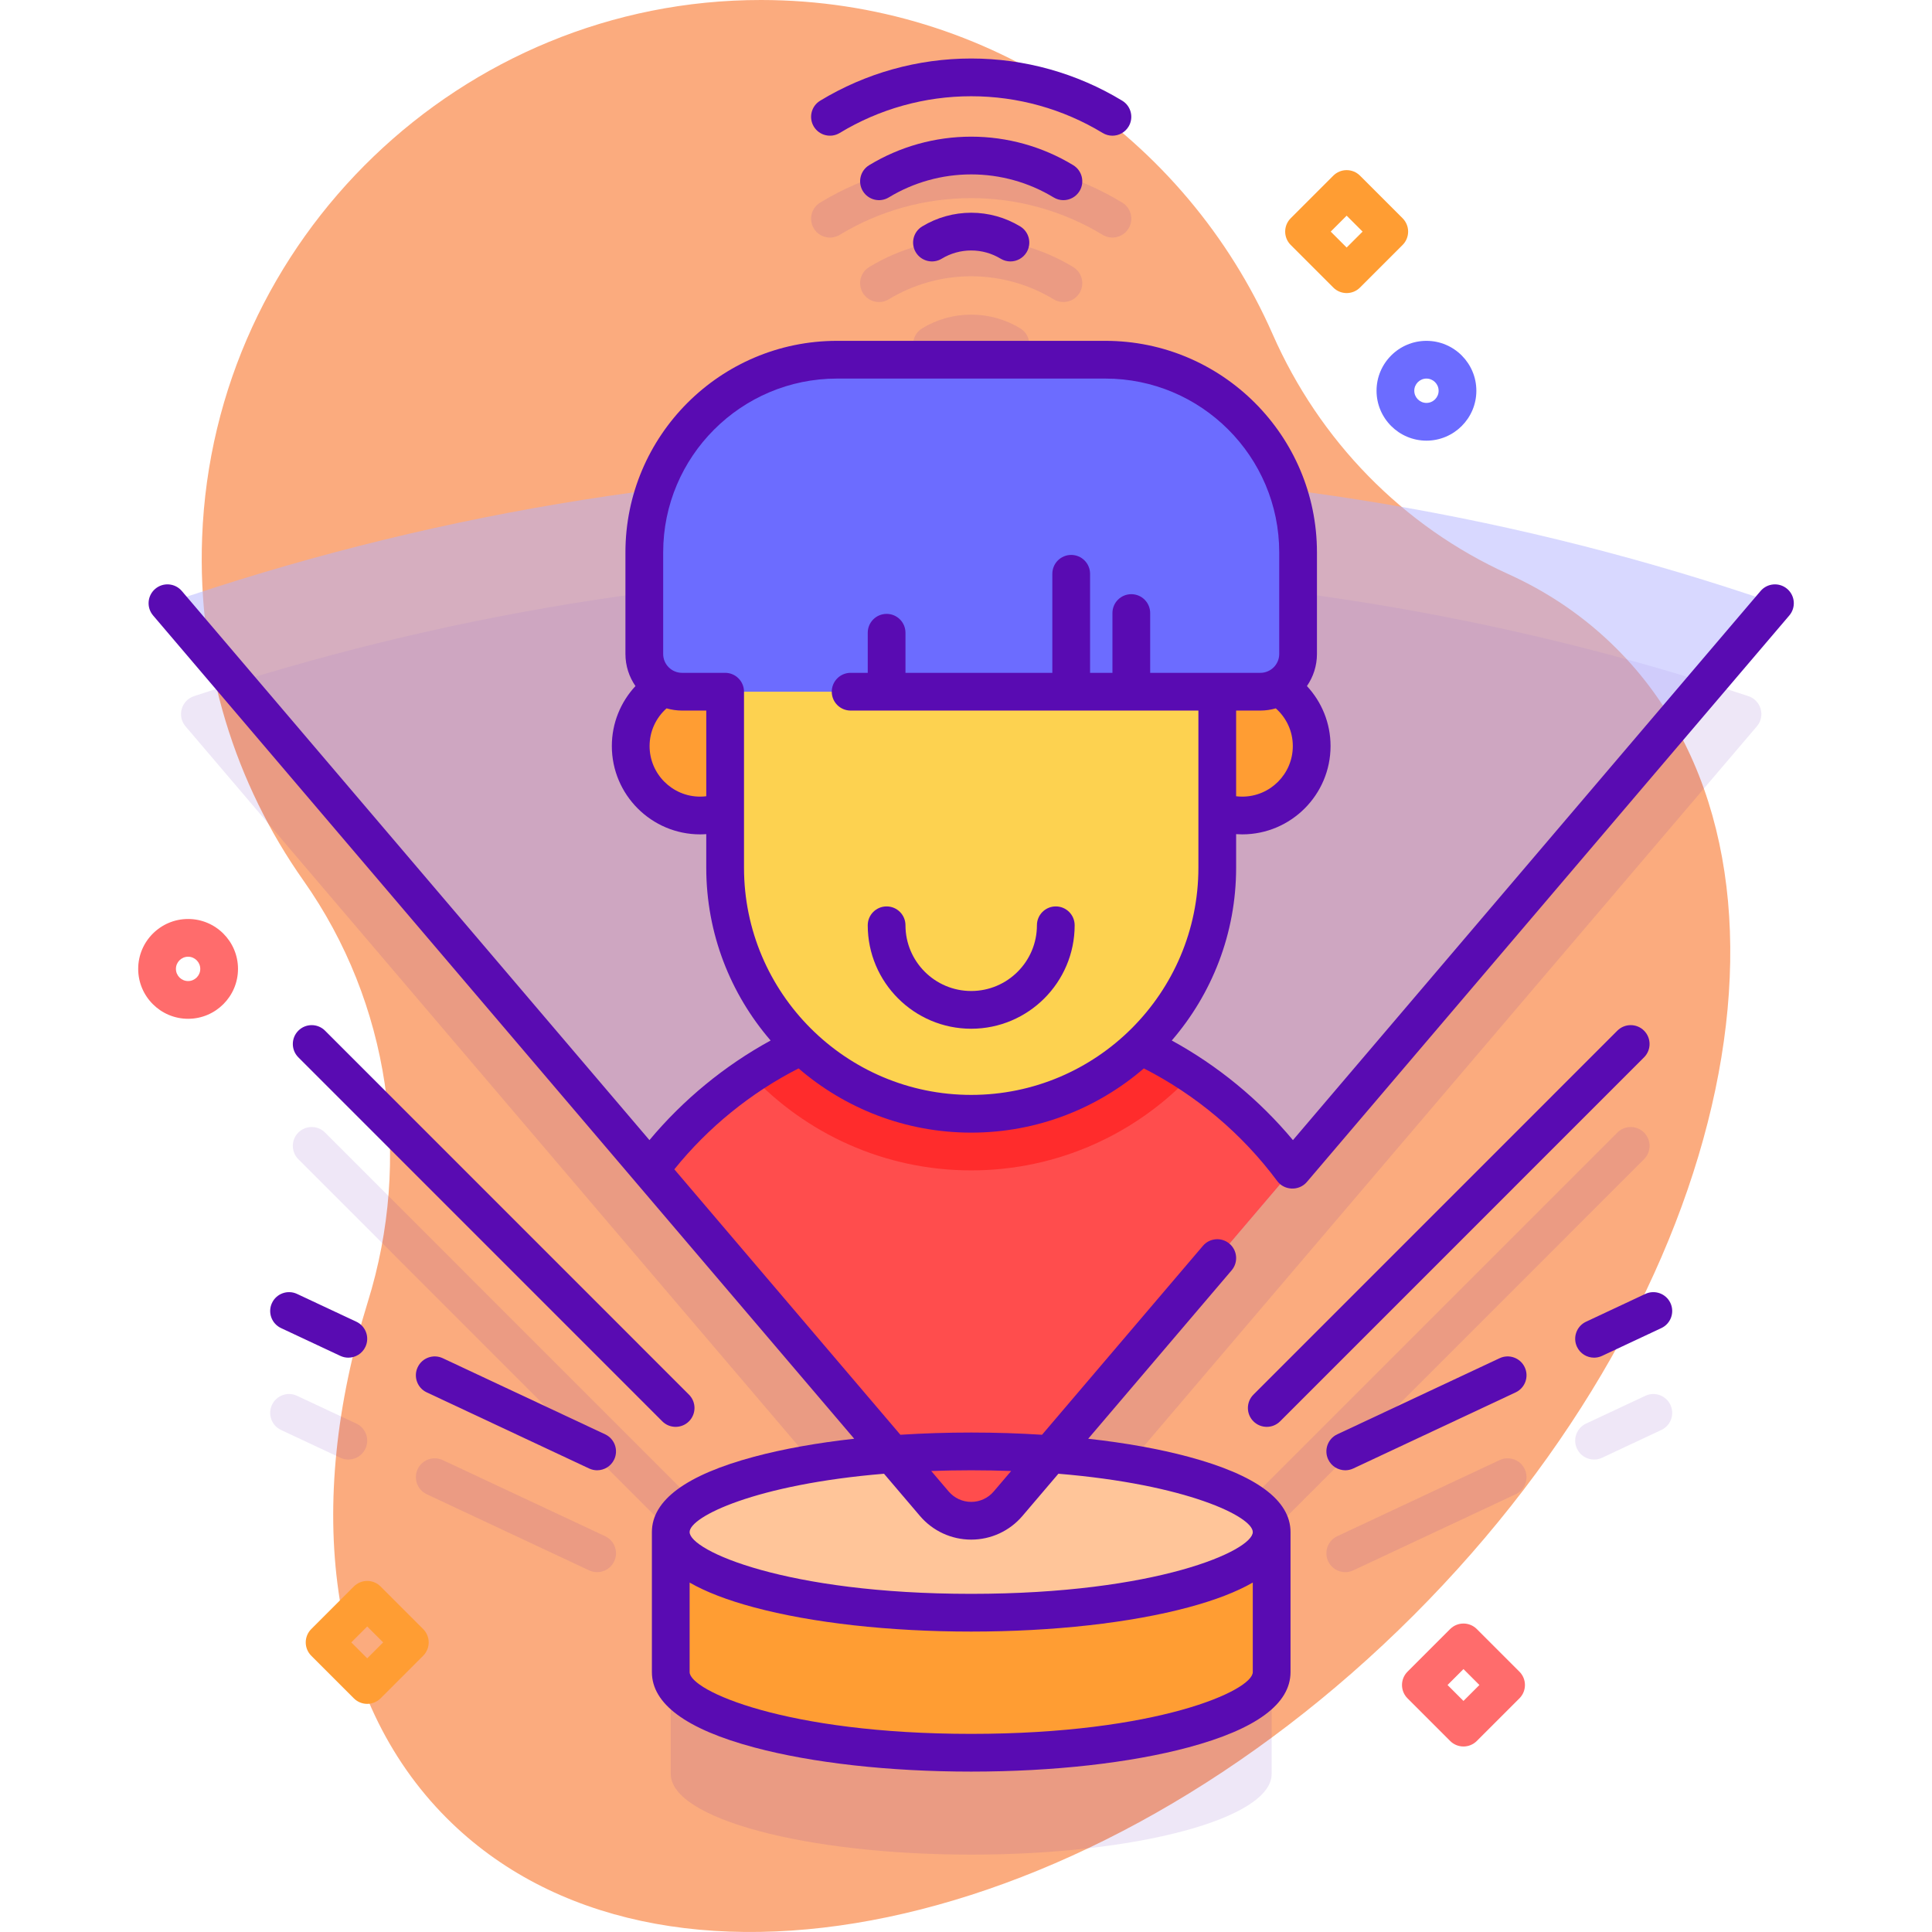 <svg id="Capa_1" enable-background="new 0 0 512 512" height="512" viewBox="0 0 512 512" width="512" xmlns="http://www.w3.org/2000/svg" xmlns:xlink="http://www.w3.org/1999/xlink"><linearGradient id="SVGID_1_" gradientUnits="userSpaceOnUse" x1="514.782" x2="-122.413" y1="-43.218" y2="593.978"><stop offset=".002" stop-color="#ffc599"/><stop offset=".992" stop-color="#ffe8dc" stop-opacity="0"/></linearGradient><g><path d="m428.41 171.888c-8.356-8.356-18.026-14.923-28.717-19.765-28.021-12.69-50.051-35.407-62.434-63.565-22.917-52.113-74.975-88.512-135.545-88.558-79.312-.06-145.163 63.163-148.148 142.418-1.277 33.922 8.857 65.421 26.87 90.969 22.877 32.448 28.821 73.782 17.021 111.69-16.764 53.857-10.919 104.898 20.973 136.791 55.888 55.888 170.586 31.804 256.185-53.795 85.598-85.599 109.683-200.296 53.795-256.185z" fill="#fbab7e"/><g><g><g opacity=".1"><g><g><path d="m335.705 405.132c-1.279 0-2.559-.488-3.535-1.464-1.953-1.952-1.953-5.118-.001-7.071l96.447-96.461c1.953-1.953 5.118-1.954 7.071 0 1.953 1.952 1.953 5.118.001 7.071l-96.447 96.461c-.976.976-2.256 1.464-3.536 1.464z" fill="#590bb2"/></g><g><path d="m356.509 416.638c-1.879 0-3.68-1.064-4.53-2.879-1.172-2.5-.095-5.478 2.405-6.649l43.038-20.172c2.5-1.173 5.477-.096 6.649 2.405 1.172 2.5.095 5.478-2.405 6.649l-43.038 20.172c-.686.322-1.408.474-2.119.474z" fill="#590bb2"/></g><g><path d="m422.444 386.796c-1.879 0-3.68-1.064-4.53-2.879-1.172-2.5-.095-5.478 2.405-6.649l15.712-7.365c2.497-1.171 5.477-.096 6.649 2.405 1.172 2.5.095 5.478-2.405 6.649l-15.712 7.365c-.686.322-1.408.474-2.119.474z" fill="#590bb2"/></g></g><g><g><path d="m179.049 405.132c-1.279 0-2.56-.488-3.536-1.465l-96.447-96.461c-1.952-1.953-1.952-5.119.001-7.071s5.118-1.953 7.071 0l96.447 96.461c1.952 1.953 1.952 5.119-.001 7.071-.976.977-2.256 1.465-3.535 1.465z" fill="#590bb2"/></g><g><path d="m158.245 416.638c-.711 0-1.433-.152-2.119-.474l-43.038-20.172c-2.5-1.172-3.577-4.149-2.405-6.649s4.148-3.578 6.649-2.405l43.038 20.172c2.5 1.172 3.577 4.149 2.405 6.649-.85 1.814-2.651 2.879-4.53 2.879z" fill="#590bb2"/></g><g><path d="m92.311 386.796c-.711 0-1.433-.152-2.119-.474l-15.712-7.365c-2.5-1.172-3.577-4.149-2.405-6.649 1.173-2.501 4.147-3.579 6.649-2.405l15.712 7.365c2.5 1.172 3.577 4.149 2.405 6.649-.851 1.815-2.651 2.879-4.53 2.879z" fill="#590bb2"/></g></g></g><g><g><path d="m278.316 412.39 187.272-219.906c2.306-2.708 1.124-6.88-2.252-7.998-64.765-21.436-133.984-33.075-205.959-33.075s-141.194 11.639-205.959 33.075c-3.377 1.118-4.558 5.29-2.252 7.998l187.272 219.906c-33.812 2.469-58.683 10.763-58.683 20.621v37.11c0 11.804 35.648 21.373 79.622 21.373s79.622-9.569 79.622-21.373v-37.11c0-9.858-24.871-18.153-58.683-20.621z" fill="#590bb2" opacity=".1"/><path d="m336.999 443.121c0 11.804-35.648 21.373-79.622 21.373s-79.622-9.569-79.622-21.373v-37.11h159.243v37.11z" fill="#ff9d33"/><ellipse cx="257.377" cy="406.011" fill="#ffc599" rx="79.622" ry="21.373"/><path d="m470.377 159.861-203.228 238.642c-5.125 6.018-14.419 6.018-19.544 0l-203.228-238.642c66.78-22.95 138.41-35.45 213-35.45s146.22 12.5 213 35.45z" fill="#b3b3ff" opacity=".5"/><path d="m342.497 310.025-75.348 88.476c-5.125 6.018-14.419 6.018-19.543 0l-75.348-88.476c19.31-25.99 50.25-42.83 85.12-42.83 34.869 0 65.809 16.84 85.119 42.83z" fill="#ff4d4d"/><path d="m315.867 284.785c-14.64 15.61-35.45 25.38-58.49 25.38s-43.85-9.77-58.49-25.38c16.76-11.12 36.87-17.59 58.49-17.59s41.73 6.47 58.49 17.59z" fill="#ff2c2c"/></g><g opacity=".1"><g><path d="m281.81 80.044c-.883 0-1.778-.234-2.588-.726-6.579-3.991-14.132-6.1-21.845-6.1s-15.266 2.109-21.845 6.1c-2.361 1.433-5.436.68-6.868-1.682-1.432-2.361-.679-5.436 1.682-6.868 8.143-4.939 17.49-7.55 27.031-7.55s18.889 2.611 27.031 7.55c2.361 1.432 3.114 4.507 1.682 6.868-.94 1.551-2.59 2.408-4.28 2.408z" fill="#590bb2"/></g><g><path d="m267.769 96.281c-.883 0-1.778-.234-2.588-.726-4.698-2.85-10.908-2.85-15.606 0-2.361 1.433-5.436.68-6.868-1.682s-.679-5.436 1.682-6.868c3.914-2.374 8.405-3.628 12.99-3.628s9.076 1.255 12.99 3.628c2.361 1.432 3.114 4.507 1.682 6.868-.943 1.551-2.592 2.408-4.282 2.408z" fill="#590bb2"/></g><g><path d="m294.801 62.96c-.883 0-1.778-.234-2.588-.726-10.491-6.364-22.537-9.729-34.835-9.729s-24.344 3.364-34.835 9.729c-2.362 1.433-5.437.68-6.868-1.682-1.432-2.361-.679-5.436 1.682-6.868 12.055-7.313 25.895-11.179 40.021-11.179s27.966 3.866 40.021 11.179c2.361 1.432 3.114 4.507 1.682 6.868-.941 1.551-2.591 2.408-4.28 2.408z" fill="#590bb2"/></g></g><g fill="#ff9d33"><circle cx="329.205" cy="197.713" r="18.404"/><circle cx="185.549" cy="197.713" r="18.404"/></g><path d="m257.377 295.162c-36.014 0-65.209-29.195-65.209-65.209v-65.209h130.418v65.209c0 36.014-29.195 65.209-65.209 65.209z" fill="#fdd250"/><path d="m334.007 183.309h-153.259c-5.523 0-10-4.477-10-10v-26.922c0-28.199 22.86-51.059 51.059-51.059h71.14c28.199 0 51.059 22.86 51.059 51.059v26.922c.001 5.523-4.477 10-9.999 10z" fill="#6c6cff"/><g fill="#590bb2"><path d="m473.619 156.057c-2.103-1.79-5.257-1.539-7.049.565l-123.927 145.522c-8.945-10.717-19.892-19.713-32.112-26.4 10.614-12.304 17.055-28.304 17.055-45.79v-8.894c.535.037 1.075.057 1.619.057 12.905 0 23.404-10.499 23.404-23.404 0-6.138-2.378-11.726-6.26-15.901 1.671-2.419 2.656-5.346 2.656-8.502v-26.922c0-30.911-25.147-56.059-56.059-56.059h-71.141c-30.911 0-56.059 25.148-56.059 56.059v26.922c0 3.157.986 6.086 2.658 8.505-3.878 4.178-6.261 9.762-6.261 15.899 0 12.905 10.499 23.404 23.403 23.404.545 0 1.083-.027 1.619-.064v8.9c0 17.486 6.441 33.487 17.055 45.791-12.215 6.684-23.169 15.687-32.112 26.399l-123.924-145.522c-1.792-2.104-4.947-2.355-7.049-.565-2.102 1.791-2.354 4.946-.564 7.048l185.803 218.178c-9.809 1.09-18.833 2.702-26.593 4.785-17.933 4.813-27.024 11.523-27.024 19.942v37.11c0 8.419 9.092 15.129 27.024 19.942 15.449 4.147 35.904 6.431 57.597 6.431s42.148-2.284 57.598-6.431c17.932-4.813 27.024-11.523 27.024-19.942v-37.11c0-8.419-9.093-15.129-27.024-19.942-7.76-2.083-16.785-3.695-26.594-4.785l38.013-44.636c1.79-2.102 1.537-5.258-.564-7.048-2.103-1.79-5.258-1.539-7.049.565l-42.635 50.063c-6.086-.386-12.371-.59-18.768-.59s-12.682.204-18.768.59l-59.907-70.345c8.952-11.105 20.246-20.284 32.923-26.742 12.299 10.594 28.284 17.021 45.752 17.021s33.454-6.427 45.753-17.022c13.856 7.06 26.051 17.347 35.354 29.868 1.883 2.521 5.759 2.652 7.821.26l127.879-150.162c1.788-2.102 1.535-5.257-.567-7.048zm-216.242 303.437c-49.233 0-74.621-11.477-74.621-16.374v-23.723c4.303 2.47 9.969 4.662 17.024 6.556 15.449 4.147 35.904 6.431 57.597 6.431s42.148-2.284 57.598-6.431c7.056-1.894 12.721-4.086 17.024-6.556v23.723c0 4.897-25.389 16.374-74.622 16.374zm74.622-53.483c0 4.896-25.389 16.374-74.622 16.374s-74.621-11.477-74.621-16.374c0-4.061 17.477-12.64 51.515-15.454l9.528 11.188c3.395 3.986 8.344 6.271 13.579 6.271s10.184-2.286 13.577-6.271l9.528-11.188c34.039 2.813 51.516 11.393 51.516 15.454zm-74.622-16.374c3.669 0 7.189.071 10.592.191l-4.627 5.434c-1.491 1.75-3.665 2.755-5.964 2.755-2.3 0-4.475-1.004-5.966-2.755l-4.627-5.434c3.403-.12 6.923-.191 10.592-.191zm71.828-178.52c-.548 0-1.088-.036-1.619-.101v-22.707h6.42c1.421 0 2.791-.212 4.094-.582 2.76 2.45 4.509 6.011 4.509 9.986 0 7.391-6.012 13.404-13.404 13.404zm-143.656 0c-7.391 0-13.403-6.013-13.403-13.404 0-3.972 1.744-7.535 4.499-9.989 1.306.372 2.679.585 4.104.585h6.42v22.703c-.532.065-1.071.105-1.62.105zm11.619 18.836v-46.644c0-2.761-2.238-5-5-5h-11.42c-2.757 0-5-2.243-5-5v-26.922c0-25.397 20.662-46.059 46.059-46.059h71.141c25.396 0 46.059 20.662 46.059 46.059v26.922c0 2.757-2.243 5-5 5h-29.2v-15.844c0-2.761-2.238-5-5-5s-5 2.239-5 5v15.844h-5.929v-26.246c0-2.761-2.238-5-5-5s-5 2.239-5 5v26.246h-38.918v-10.623c0-2.761-2.238-5-5-5s-5 2.239-5 5v10.623h-4.535c-2.762 0-5 2.239-5 5s2.238 5 5 5h92.162v41.644c0 33.199-27.01 60.209-60.209 60.209s-60.21-27.01-60.21-60.209z"/><path d="m281.811 53.044c1.69 0 3.34-.857 4.28-2.408 1.432-2.361.679-5.436-1.683-6.868-8.144-4.94-17.491-7.551-27.031-7.551-9.541 0-18.888 2.611-27.031 7.551-2.36 1.432-3.113 4.507-1.682 6.868 1.433 2.361 4.507 3.115 6.869 1.682 6.578-3.991 14.132-6.101 21.844-6.101 7.711 0 15.266 2.109 21.846 6.101.81.492 1.705.726 2.588.726z"/><path d="m257.377 56.377c-4.585 0-9.076 1.255-12.989 3.628-2.361 1.432-3.114 4.507-1.683 6.868 1.434 2.361 4.509 3.115 6.868 1.682 2.35-1.425 5.048-2.178 7.804-2.178s5.454.753 7.804 2.178c.811.492 1.705.726 2.588.726 1.69 0 3.34-.857 4.28-2.408 1.432-2.361.679-5.436-1.683-6.868-3.913-2.373-8.404-3.628-12.989-3.628z"/><path d="m222.541 35.234c10.492-6.364 22.539-9.729 34.836-9.729 12.298 0 24.344 3.364 34.835 9.729.811.492 1.705.726 2.589.726 1.69 0 3.339-.857 4.279-2.408 1.433-2.361.68-5.436-1.681-6.868-12.056-7.313-25.895-11.179-40.022-11.179-14.126 0-27.966 3.866-40.021 11.179-2.361 1.432-3.114 4.507-1.683 6.868 1.434 2.361 4.51 3.116 6.868 1.682z"/><path d="m435.688 273.135c-1.953-1.953-5.118-1.953-7.071 0l-96.447 96.461c-1.952 1.953-1.952 5.119.001 7.071.977.977 2.256 1.464 3.535 1.464s2.56-.488 3.536-1.465l96.447-96.461c1.952-1.952 1.952-5.118-.001-7.07z"/><path d="m397.422 359.938-43.037 20.172c-2.5 1.172-3.577 4.149-2.405 6.649.851 1.814 2.651 2.879 4.53 2.879.711 0 1.433-.152 2.119-.474l43.037-20.172c2.5-1.172 3.577-4.149 2.405-6.649-1.172-2.501-4.15-3.578-6.649-2.405z"/><path d="m436.03 342.903-15.712 7.365c-2.5 1.172-3.577 4.149-2.405 6.649.851 1.814 2.651 2.879 4.53 2.879.711 0 1.434-.152 2.119-.474l15.712-7.365c2.5-1.172 3.577-4.149 2.405-6.649-1.172-2.501-4.152-3.576-6.649-2.405z"/><path d="m175.513 376.667c.977.977 2.257 1.465 3.536 1.465s2.559-.488 3.535-1.464c1.953-1.952 1.953-5.118.001-7.071l-96.447-96.461c-1.953-1.953-5.118-1.953-7.071 0s-1.953 5.118-.001 7.071z"/><path d="m160.37 380.11-43.037-20.172c-2.503-1.173-5.477-.095-6.649 2.405s-.095 5.478 2.405 6.649l43.037 20.172c.687.322 1.408.474 2.119.474 1.879 0 3.68-1.065 4.53-2.879 1.172-2.5.095-5.477-2.405-6.649z"/><path d="m94.436 350.268-15.712-7.365c-2.503-1.173-5.477-.096-6.649 2.405-1.172 2.5-.095 5.478 2.405 6.649l15.712 7.365c.687.322 1.408.474 2.119.474 1.879 0 3.68-1.064 4.53-2.879 1.172-2.5.095-5.477-2.405-6.649z"/><path d="m279.795 240.21c-2.762 0-5 2.239-5 5 0 9.604-7.813 17.417-17.418 17.417s-17.418-7.813-17.418-17.417c0-2.761-2.238-5-5-5s-5 2.239-5 5c0 15.118 12.3 27.417 27.418 27.417s27.418-12.299 27.418-27.417c0-2.761-2.238-5-5-5z"/></g></g></g><g><path d="m387.835 462.837c-1.279 0-2.56-.488-3.535-1.464l-11.292-11.292c-1.953-1.953-1.953-5.119 0-7.071l11.292-11.292c.938-.938 2.209-1.464 3.535-1.464s2.598.527 3.535 1.464l11.292 11.292c1.953 1.953 1.953 5.119 0 7.071l-11.292 11.292c-.975.976-2.256 1.464-3.535 1.464zm-4.221-16.292 4.221 4.221 4.221-4.221-4.221-4.221z" fill="#ff6c6c"/></g><g><path d="m356.877 77.669c-1.279 0-2.56-.488-3.535-1.464l-11.292-11.292c-1.953-1.953-1.953-5.119 0-7.071l11.292-11.292c.938-.938 2.209-1.464 3.535-1.464s2.598.527 3.535 1.464l11.293 11.292c.938.938 1.465 2.209 1.465 3.536s-.527 2.598-1.465 3.536l-11.293 11.292c-.975.975-2.256 1.463-3.535 1.463zm-4.221-16.292 4.221 4.221 4.222-4.221-4.222-4.221z" fill="#ff9d33"/></g><g><path d="m97.315 451.545c-1.326 0-2.598-.527-3.535-1.464l-11.292-11.292c-1.953-1.953-1.953-5.119 0-7.071l11.292-11.292c.938-.938 2.209-1.464 3.535-1.464s2.598.527 3.535 1.464l11.293 11.292c.938.938 1.465 2.209 1.465 3.536s-.526 2.598-1.465 3.536l-11.293 11.292c-.938.936-2.209 1.463-3.535 1.463zm-4.221-16.293 4.221 4.221 4.222-4.221-4.222-4.221z" fill="#ff9d33"/></g><g><path d="m49.848 269.99c-7.292 0-13.225-5.933-13.225-13.225s5.933-13.225 13.225-13.225 13.225 5.933 13.225 13.225c-.001 7.292-5.933 13.225-13.225 13.225zm0-16.45c-1.778 0-3.225 1.447-3.225 3.225s1.446 3.225 3.225 3.225 3.225-1.447 3.225-3.225c-.001-1.778-1.447-3.225-3.225-3.225z" fill="#ff6c6c"/></g><g><path d="m378.025 116.777c-7.293 0-13.226-5.933-13.226-13.225s5.933-13.225 13.226-13.225c7.292 0 13.225 5.933 13.225 13.225 0 7.293-5.933 13.225-13.225 13.225zm0-16.449c-1.778 0-3.226 1.447-3.226 3.225s1.447 3.225 3.226 3.225 3.225-1.447 3.225-3.225c0-1.779-1.446-3.225-3.225-3.225z" fill="#6c6cff"/></g></g></g></svg>
